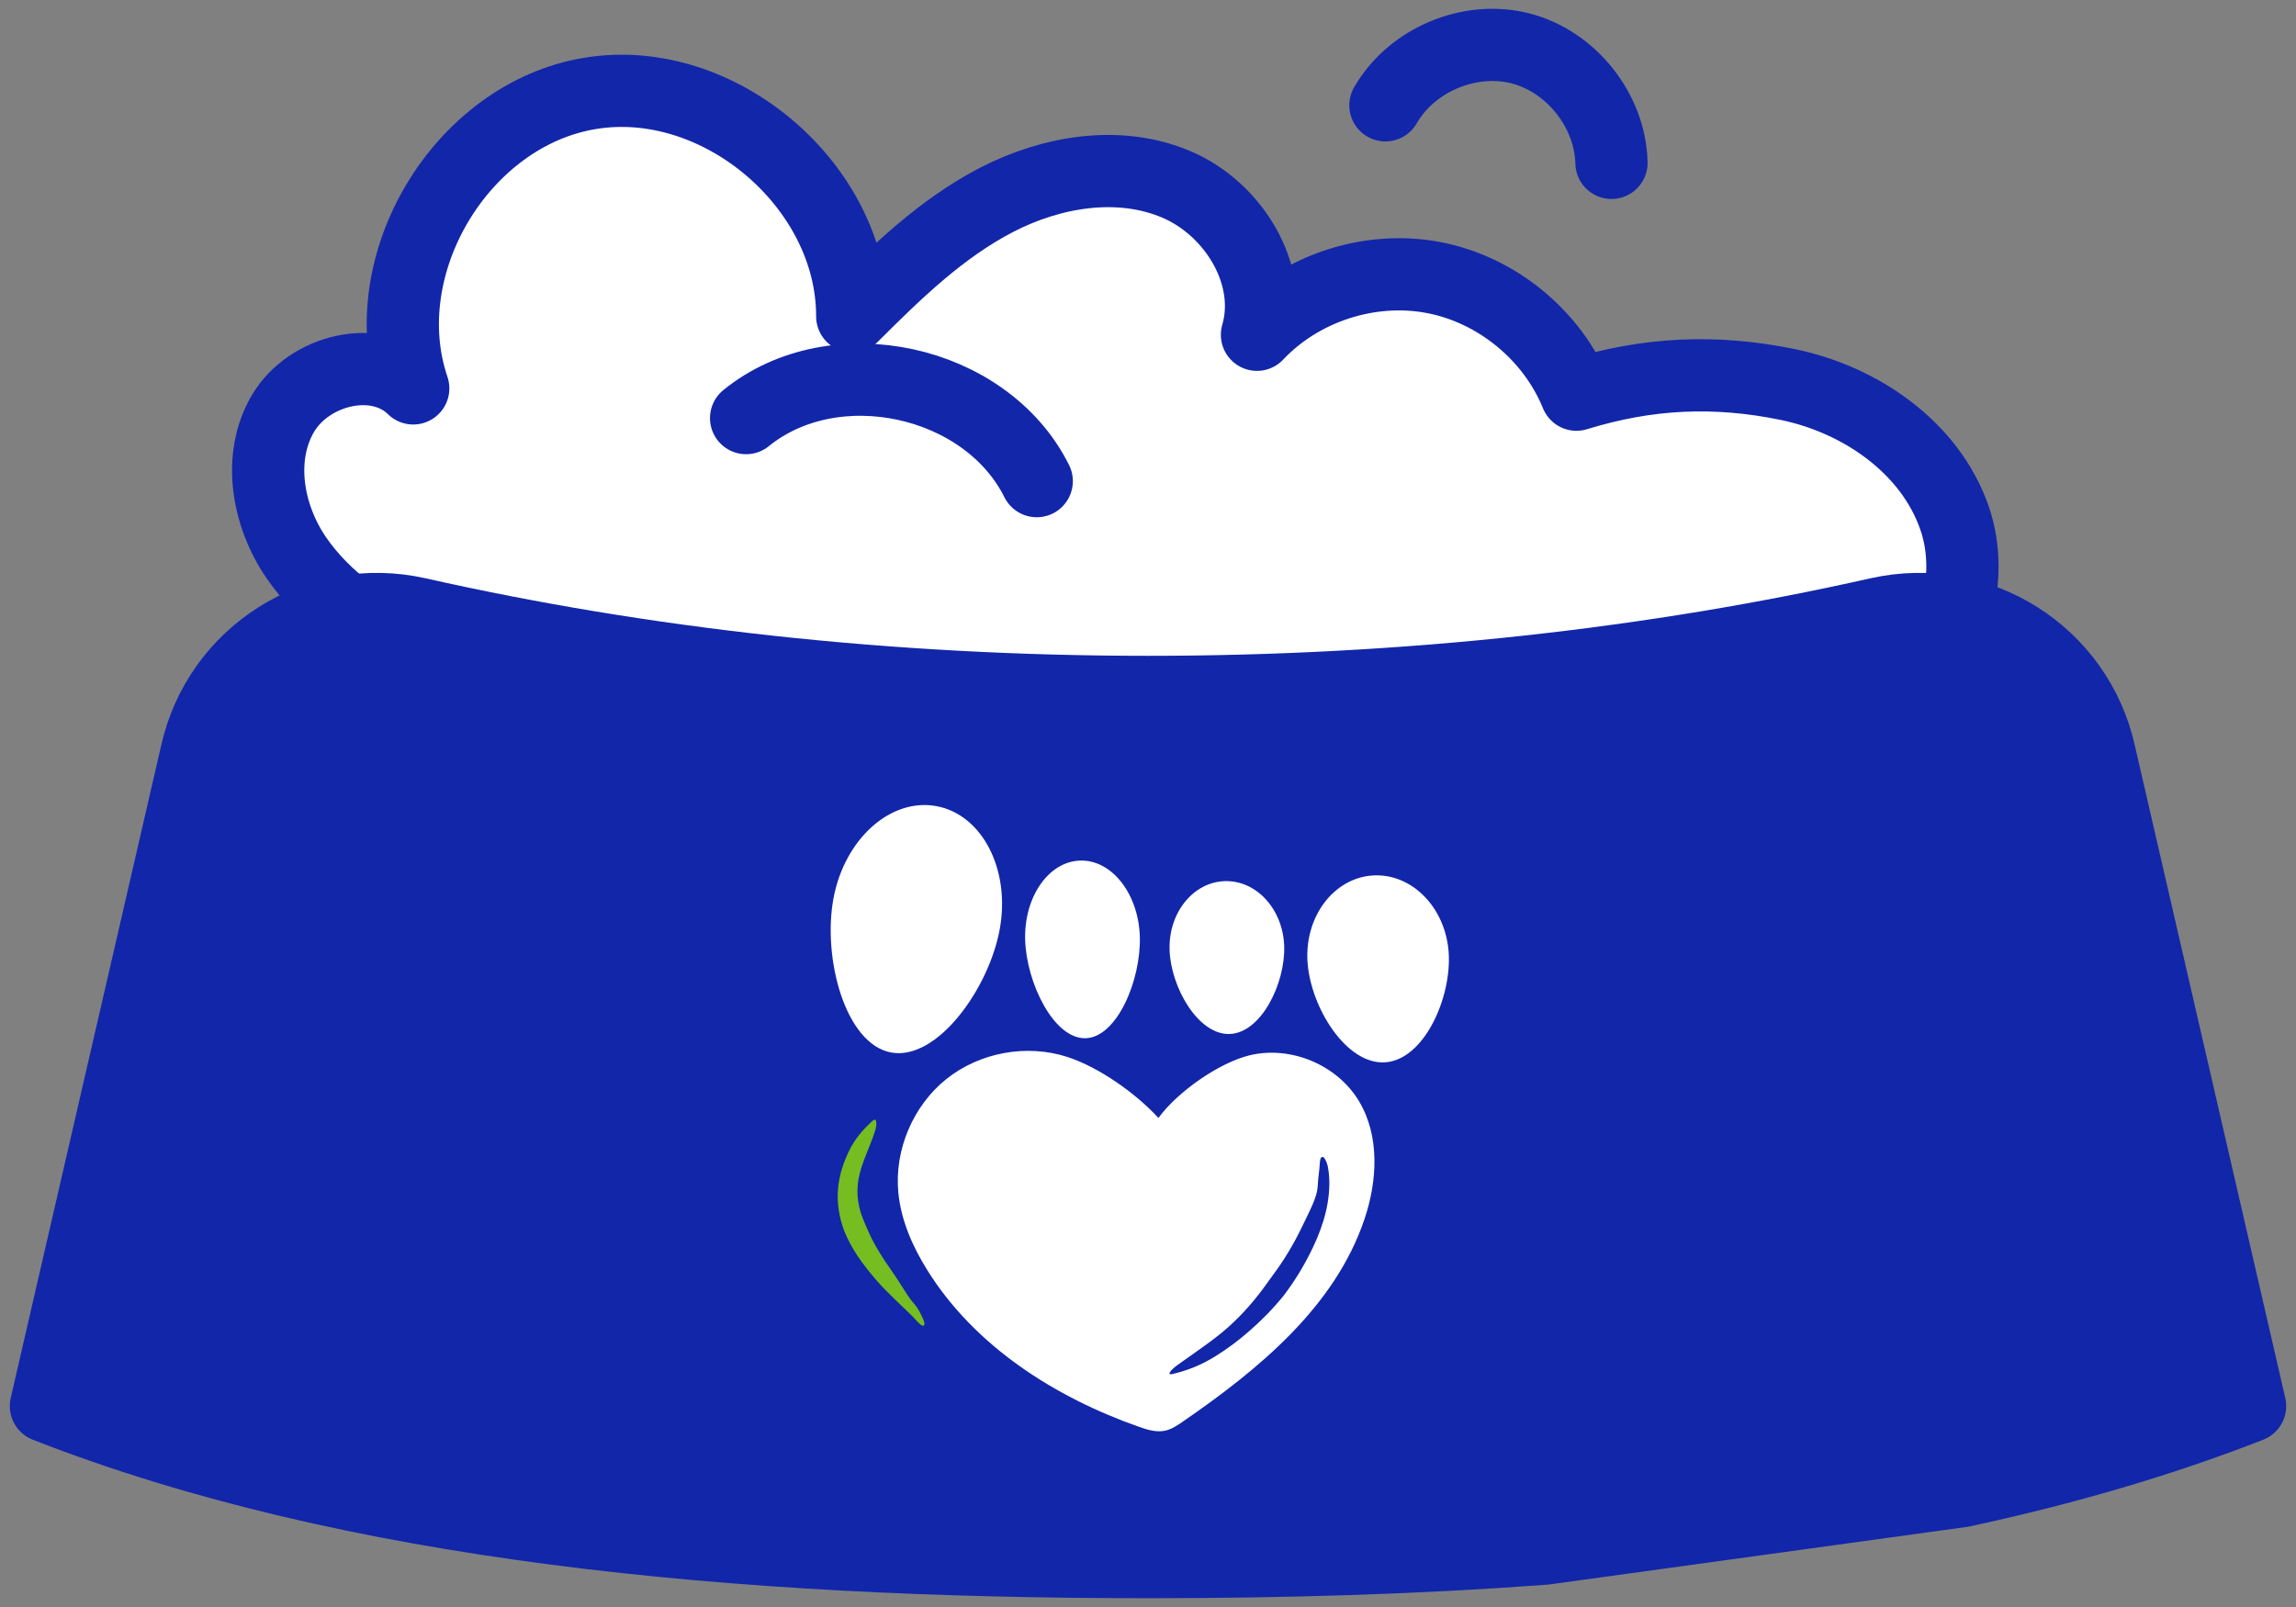 <?xml version="1.0" encoding="UTF-8"?>
<svg xmlns="http://www.w3.org/2000/svg" width="50" height="35" viewBox="0 0 50 35" fill="none">
  <rect x="0" y="0" width="50" height="35" fill="#808080" stroke="none"/>
  <path d="M7.592 13.324C7.155 12.984 6.759 12.597 6.447 12.139C5.822 11.224 5.6 9.957 6.164 9.003C6.729 8.049 8.209 7.682 8.999 8.459C8.084 5.769 10.049 2.493 12.852 2.034C15.655 1.572 18.565 4.048 18.559 6.889C19.516 5.932 20.504 4.972 21.706 4.351C22.909 3.73 24.377 3.486 25.622 4.018C26.867 4.549 27.752 5.992 27.373 7.291C28.335 6.271 29.83 5.784 31.208 6.043C32.586 6.301 33.803 7.296 34.33 8.596C35.88 8.118 37.35 8.048 38.939 8.376C40.527 8.705 42.037 9.753 42.565 11.286C42.792 11.946 42.787 12.684 42.586 13.354C42.256 14.448 40.664 14.643 39.596 15.052C38.529 15.462 37.362 15.504 36.22 15.541C26.576 15.857 15.207 19.249 7.592 13.324Z" fill="white"></path>
  <path d="M7.592 13.324C7.155 12.984 6.759 12.597 6.447 12.139C5.822 11.224 5.6 9.957 6.164 9.003C6.729 8.049 8.209 7.682 8.999 8.459C8.084 5.769 10.049 2.493 12.852 2.034C15.655 1.572 18.565 4.048 18.559 6.889C19.516 5.932 20.504 4.972 21.706 4.351C22.909 3.73 24.377 3.486 25.622 4.018C26.867 4.549 27.752 5.992 27.373 7.291C28.335 6.271 29.83 5.784 31.208 6.043C32.586 6.301 33.803 7.296 34.33 8.596C35.88 8.118 37.35 8.048 38.939 8.376C40.527 8.705 42.037 9.753 42.565 11.286C42.792 11.946 42.787 12.684 42.586 13.354C42.256 14.448 40.664 14.643 39.596 15.052C38.529 15.462 37.362 15.504 36.22 15.541C26.576 15.857 15.207 19.249 7.592 13.324Z" stroke="#1226AA" stroke-width="1.573" stroke-linecap="round" stroke-linejoin="round"></path>
  <path d="M16.248 9.106C18.171 7.545 21.473 8.262 22.577 10.479" stroke="#1226AA" stroke-width="1.573" stroke-linecap="round" stroke-linejoin="round"></path>
  <path d="M30.17 2.294C30.738 1.304 32.001 0.771 33.107 1.053C34.213 1.334 35.066 2.406 35.093 3.547" stroke="#1226AA" stroke-width="1.573" stroke-linecap="round" stroke-linejoin="round"></path>
  <path d="M42.735 32.475C44.95 31.997 47.047 31.388 49 30.624L45.727 16.427C45.248 14.239 43.082 12.872 40.898 13.364C36.033 14.46 30.657 15.07 25 15.07C19.343 15.07 13.967 14.46 9.103 13.364C6.918 12.872 4.753 14.239 4.273 16.427L1 30.624C7.657 33.228 15.973 34.022 25 34.022C27.968 34.022 30.859 33.937 33.64 33.729L42.735 32.475Z" fill="#1226AA"></path>
  <path d="M42.735 32.475C44.95 31.997 47.047 31.388 49 30.624L45.727 16.427C45.248 14.239 43.082 12.872 40.898 13.364C36.033 14.46 30.657 15.07 25 15.07C19.343 15.07 13.967 14.46 9.103 13.364C6.918 12.872 4.753 14.239 4.273 16.427L1 30.624C7.657 33.228 15.973 34.022 25 34.022C27.968 34.022 30.859 33.937 33.64 33.729L42.735 32.475Z" stroke="#1226AA" stroke-width="1.573" stroke-linecap="round" stroke-linejoin="round"></path>
  <path d="M18.393 26.831C18.274 26.523 18.223 26.2 18.249 25.896C18.275 25.593 18.369 25.32 18.486 25.073C18.622 24.79 18.804 24.596 18.987 24.423C19.041 24.373 19.069 24.38 19.078 24.417C19.108 24.524 19.037 24.693 18.971 24.87C18.884 25.099 18.78 25.326 18.722 25.56C18.636 25.894 18.665 26.224 18.789 26.536C18.825 26.629 18.868 26.722 18.908 26.815C19.034 27.104 19.209 27.383 19.403 27.656C19.498 27.792 19.588 27.931 19.674 28.069C19.741 28.176 19.807 28.282 19.897 28.384C20.003 28.503 20.052 28.619 20.105 28.734C20.143 28.817 20.138 28.859 20.11 28.872C20.078 28.885 20.028 28.837 19.964 28.769C19.827 28.615 19.67 28.48 19.521 28.332C19.37 28.185 19.215 28.035 19.067 27.862C18.929 27.7 18.792 27.529 18.675 27.354C18.559 27.178 18.463 26.999 18.393 26.831Z" fill="#75BD21"></path>
  <path d="M21.771 20.239C21.534 21.537 20.407 23.107 19.407 22.923C18.407 22.739 17.911 20.872 18.149 19.575C18.387 18.277 19.391 17.374 20.391 17.557C21.391 17.741 22.009 18.941 21.771 20.239Z" fill="white"></path>
  <path d="M24.822 20.398C24.851 21.334 24.331 22.59 23.642 22.612C22.952 22.634 22.355 21.412 22.325 20.477C22.296 19.541 22.831 18.765 23.521 18.743C24.21 18.722 24.793 19.463 24.822 20.398Z" fill="white"></path>
  <path d="M27.966 20.609C27.991 21.415 27.466 22.499 26.776 22.52C26.087 22.541 25.494 21.493 25.47 20.688C25.444 19.882 25.983 19.212 26.672 19.191C27.362 19.169 27.941 19.804 27.966 20.609Z" fill="white"></path>
  <path d="M31.548 20.746C31.614 21.729 31.014 23.08 30.165 23.137C29.317 23.194 28.54 21.938 28.474 20.953C28.407 19.97 29.041 19.125 29.89 19.068C30.739 19.011 31.481 19.762 31.548 20.746Z" fill="white"></path>
  <path d="M28.912 26.199C28.868 26.465 28.786 26.718 28.68 26.972C28.477 27.449 28.205 27.892 27.954 28.218C27.719 28.509 27.474 28.755 27.224 28.974C26.975 29.194 26.72 29.384 26.448 29.551C26.141 29.74 25.848 29.849 25.559 29.92C25.475 29.943 25.456 29.928 25.474 29.893C25.527 29.794 25.711 29.684 25.894 29.552C26.132 29.38 26.384 29.21 26.619 29.015C26.953 28.738 27.246 28.417 27.502 28.072C27.577 27.969 27.653 27.864 27.727 27.762C27.961 27.448 28.165 27.108 28.337 26.755C28.419 26.58 28.509 26.41 28.582 26.239C28.638 26.106 28.691 25.969 28.697 25.814C28.705 25.634 28.733 25.5 28.74 25.351C28.745 25.246 28.762 25.201 28.798 25.198C28.835 25.195 28.884 25.275 28.914 25.395C28.966 25.662 28.956 25.935 28.912 26.199ZM29.599 23.99C29.127 23.195 28.111 22.767 27.213 22.984C26.538 23.148 25.633 23.79 25.227 24.349C24.741 23.817 23.938 23.247 23.25 23.022C22.363 22.732 21.336 22.919 20.608 23.502C19.881 24.085 19.474 25.047 19.563 25.975C19.621 26.577 19.871 27.146 20.191 27.659C21.222 29.315 22.963 30.428 24.804 31.076C24.987 31.14 25.183 31.201 25.372 31.16C25.511 31.13 25.633 31.049 25.75 30.968C27.411 29.825 29.075 28.459 29.716 26.547C29.996 25.712 30.048 24.747 29.599 23.99Z" fill="white"></path>
</svg>

